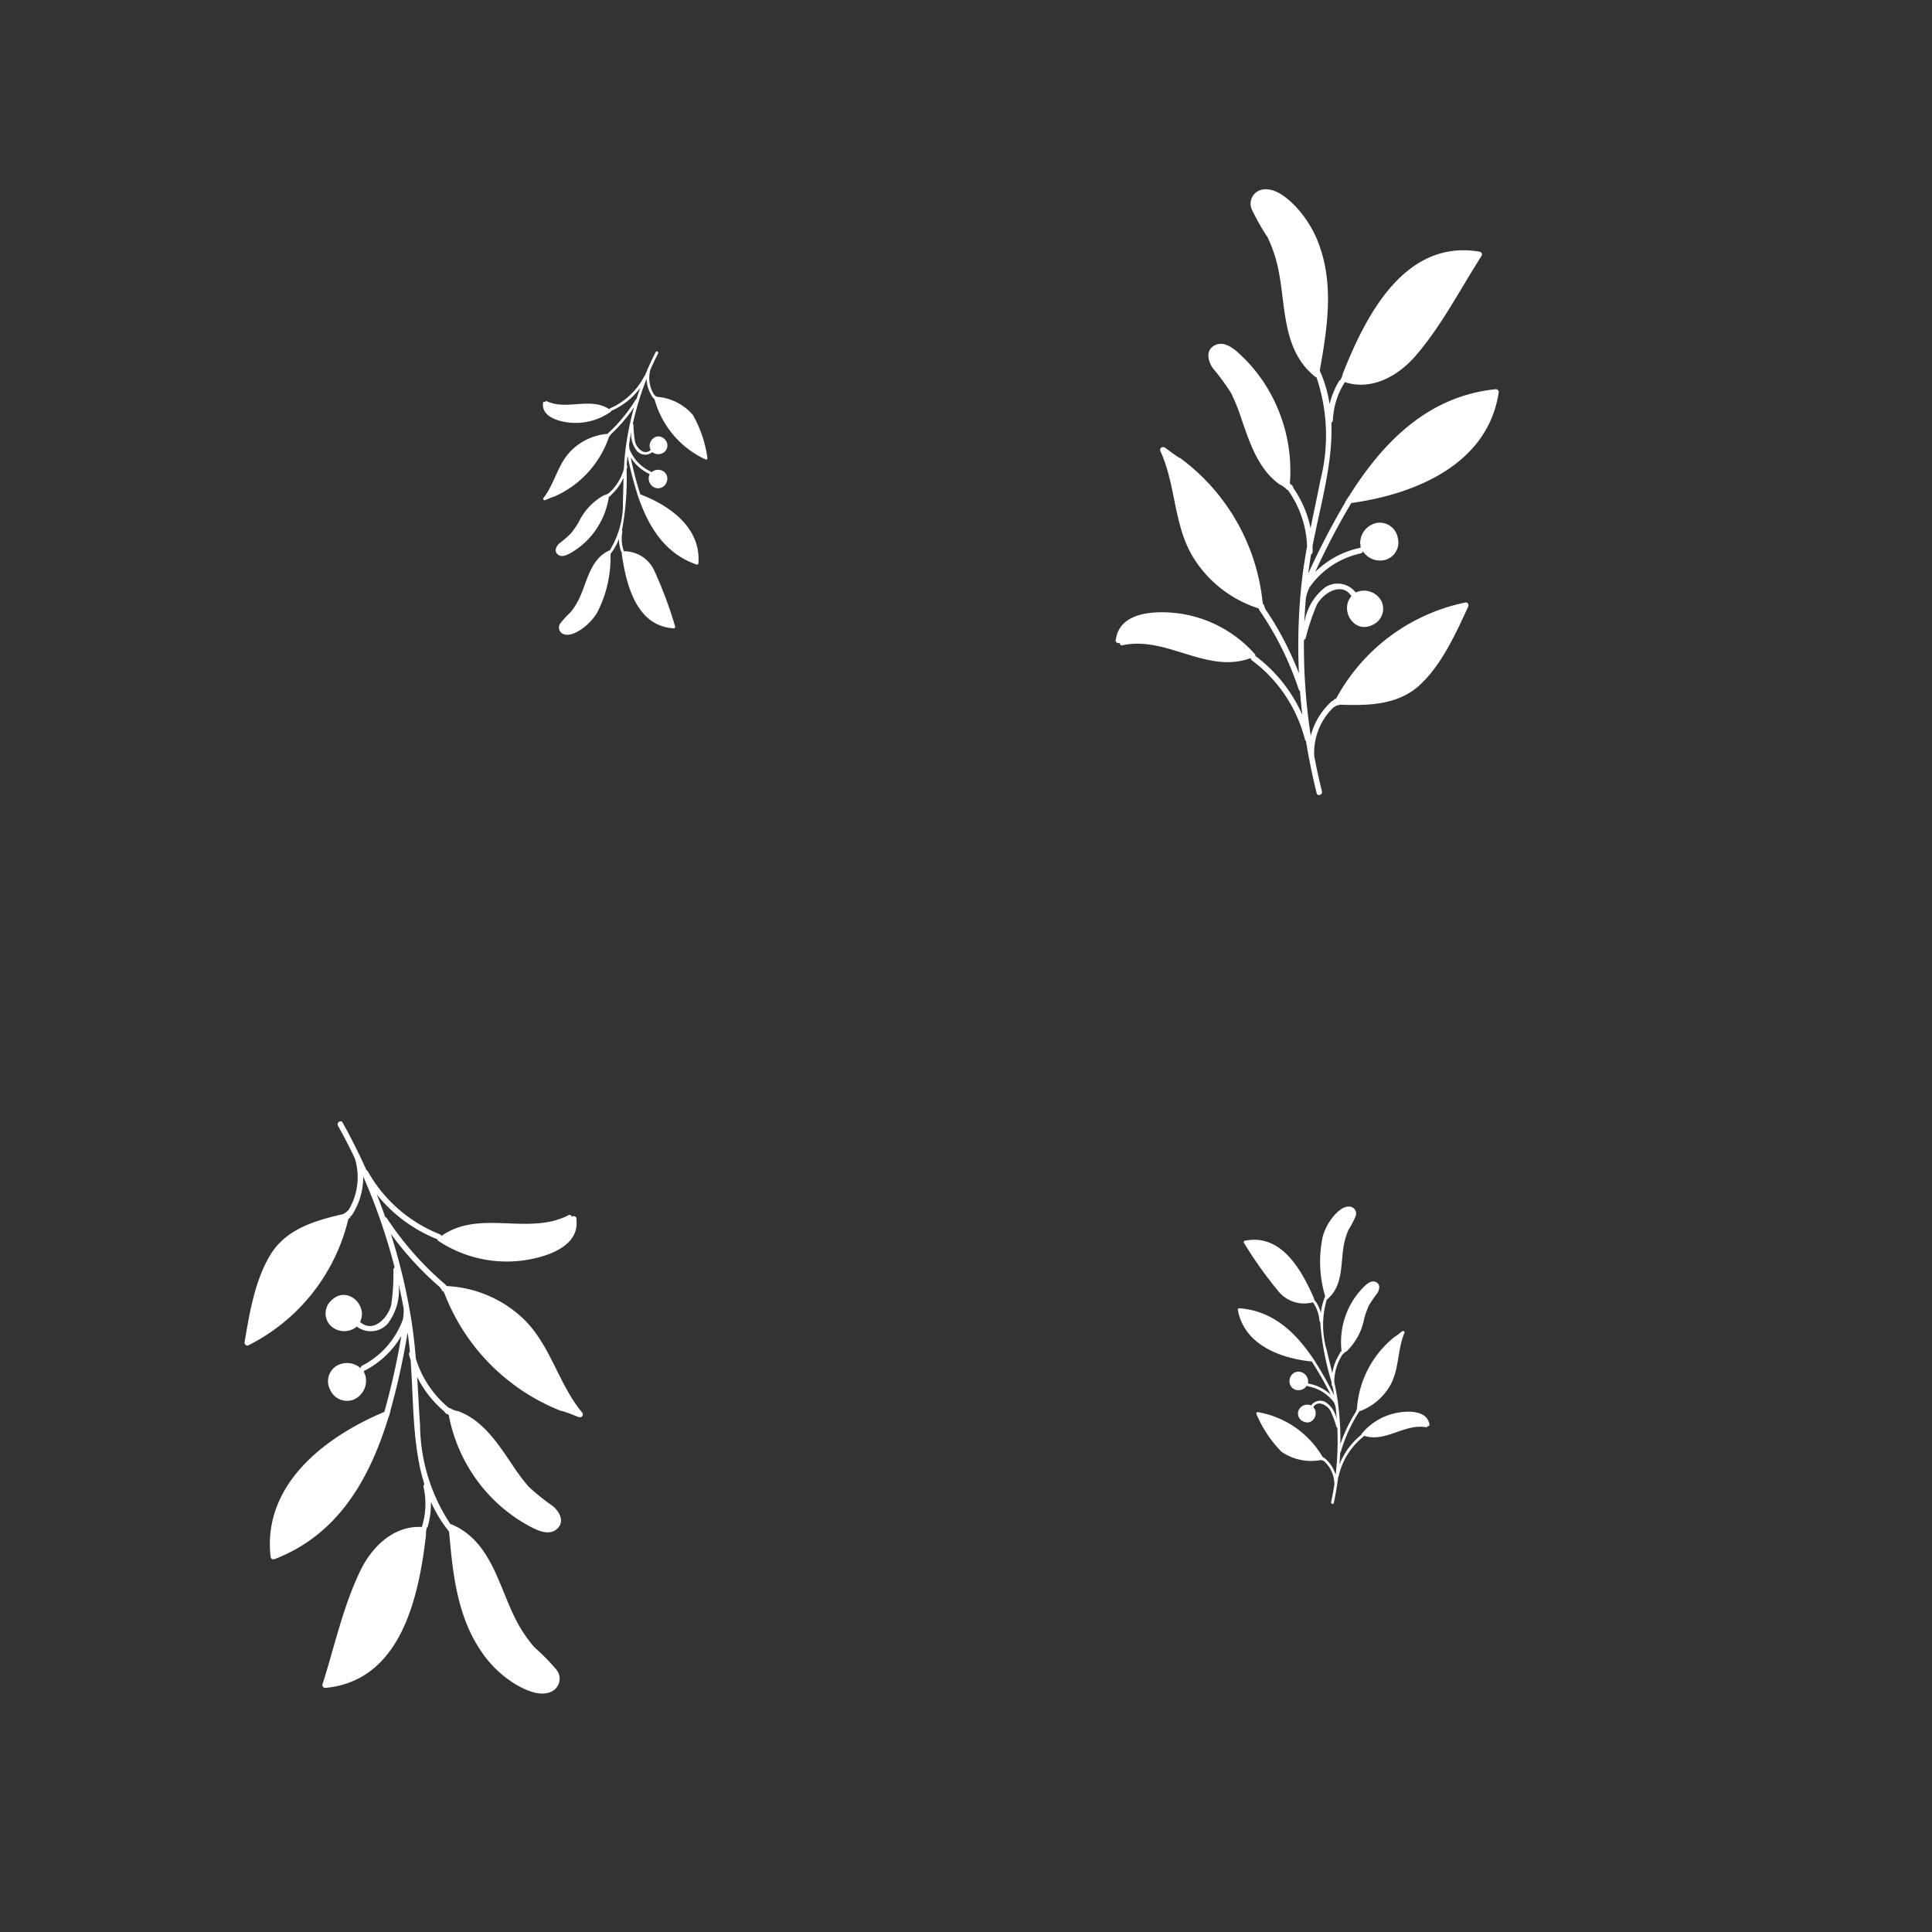 <svg xmlns="http://www.w3.org/2000/svg" xmlns:xlink="http://www.w3.org/1999/xlink" width="154" height="154" viewBox="0 0 154 154"><rect x="0" y="0" width="154" height="154" fill="#333333" stroke="none"/><defs><clipPath id="clip-path"><path id="Pfad_223" data-name="Pfad 223" d="M0-4.15H28.286V-51.715H0Z" transform="translate(0 51.715)" fill="#fff"></path></clipPath><clipPath id="clip-path-2"><path id="Pfad_223-2" data-name="Pfad 223" d="M0,0H13.856V23.3H0Z" transform="translate(0 0)" fill="#fff"></path></clipPath></defs><g id="Gruppe_52" data-name="Gruppe 52" transform="translate(-1 -1119)"><g id="Gruppe_50" data-name="Gruppe 50"><g id="Gruppe_48" data-name="Gruppe 48" transform="matrix(0.995, 0.105, -0.105, 0.995, 88.381, 1184.681)"><g id="Gruppe_37" data-name="Gruppe 37" transform="translate(0 -51.715)" clip-path="url(#clip-path)"><g id="Gruppe_36" data-name="Gruppe 36" transform="translate(0 0)"><path id="Pfad_222" data-name="Pfad 222" d="M-.028-3.244,0-3.256a.181.181,0,0,0,.246.165C3.659-4.228,7.168-1.485,10.511-3.15a.183.183,0,0,0,.1.164,11.379,11.379,0,0,1,4.875,5.839.185.185,0,0,0,.09.1c.107.4.22.789.337,1.182l.006.045a.212.212,0,0,0,.037.094q.415,1.38.908,2.735c.1.269.5.067.4-.2q-.5-1.36-.911-2.747A5.058,5.058,0,0,1,17.419.131l0,0a.684.684,0,0,1,.238-.184l.025-.024a.275.275,0,0,1,.2-.069L17.912-.2c2.242-.147,4.645-.436,6.213-2.223s2.438-4.412,3.186-6.634c.049-.146-.086-.347-.255-.292A15.185,15.185,0,0,0,17.6-.623h-.01a.171.171,0,0,0-.174.164.181.181,0,0,0-.137.068,5.594,5.594,0,0,0-1.367,2.9,47.381,47.381,0,0,1-1.34-7.551.176.176,0,0,0,.121-.139A17.456,17.456,0,0,1,15.3-7.922c.415-1.007,1.782-2.053,2.67-.978-.853,1.216.543,3.033,1.949,2.081a1.4,1.4,0,0,0,.465-1.937,1.567,1.567,0,0,0-2.045-.5.211.211,0,0,0-.05.044,1.821,1.821,0,0,0-2.463-.175,4.412,4.412,0,0,0-1.365,3.013c-.044-.676-.07-1.355-.086-2.034,0-.006,0-.011.006-.018a3.739,3.739,0,0,1,.191-.81,6.7,6.7,0,0,1,3.776-3.125.233.233,0,0,0,.157-.182,1.632,1.632,0,0,0,1.833.493,1.436,1.436,0,0,0,.828-1.814,1.464,1.464,0,0,0-1.7-1.071,1.635,1.635,0,0,0-1.243,1.783.2.2,0,0,0,.04.1.665.665,0,0,0,.036.244.253.253,0,0,0-.041.008,7.194,7.194,0,0,0-3.362,2.29,57.2,57.2,0,0,1,2.283-5.765c4.988-1.229,10.5-4.208,10.753-9.987a.227.227,0,0,0-.267-.236c-5.309,1.116-8.5,5.138-10.735,9.729l-.038.025a.238.238,0,0,1-.014.056c-.01.023-.023.044-.034.067h0l-.033.066c-.016.036-.031.071-.05.106s-.049.1-.075.143a.169.169,0,0,0,.012.022,60.231,60.231,0,0,0-2.336,5.949c0-.209.006-.418.013-.626.01-.3.027-.6.047-.909a.226.226,0,0,0,.1-.213c-.014-.153-.032-.3-.053-.453.272-3.273.932-6.714.461-9.938a.233.233,0,0,0,.1-.2,6.084,6.084,0,0,1,.631-3.127c2.156.476,4.151-.9,5.373-2.659,1.8-2.582,3-5.691,4.408-8.5a.226.226,0,0,0-.195-.3c-6.04-.384-8.481,6-9.816,10.787a1.85,1.85,0,0,1-.113.472.289.289,0,0,1-.118.144,6.6,6.6,0,0,0-.567,1.924A10.494,10.494,0,0,0,13.574-26.5c.229-3.243.418-6.663-.977-9.69a8.868,8.868,0,0,0-2.293-3.1c-.716-.6-1.831-1.389-2.837-1.06a1.138,1.138,0,0,0-.616,1.658,17.147,17.147,0,0,0,1.461,2.045,11.009,11.009,0,0,1,1.113,2.409c.942,2.912.977,6.444,3.84,8.26a.221.221,0,0,0,.106.033,14.5,14.5,0,0,1,1.164,8.17c-.113,1.285-.253,2.562-.372,3.839a8.586,8.586,0,0,0-1.656-2.991.137.137,0,0,1,0-.019.325.325,0,0,1-.089-.129.4.4,0,0,1-.048-.077l-.013-.017v0s0,0-.008-.014l0-.008-.116-.042c-.017-.019-.034-.04-.052-.059a.325.325,0,0,0-.031-.022,12.826,12.826,0,0,0-2.216-6.859,12.393,12.393,0,0,0-2.646-2.82C6.7-27.451,5.763-28.153,5-27.6c-.662.482-.348,1.3.085,1.805a18.237,18.237,0,0,1,1.66,1.825,15.756,15.756,0,0,1,1.026,1.945c.867,1.855,1.775,3.887,3.6,4.89v0a1.559,1.559,0,0,1,.607.355.209.209,0,0,0,.053-.009,8.163,8.163,0,0,1,2.007,4.32c-.078,1.044-.129,2.092-.126,3.146a46.865,46.865,0,0,0,.544,6.983A25.333,25.333,0,0,0,11.24-7.174a.078.078,0,0,0,.006-.013l-.017-.039a.861.861,0,0,1-.113-.236.188.188,0,0,1-.025-.065l-.015,0-.064-.013L11-7.583a.2.2,0,0,0-.032-.15A16.349,16.349,0,0,0,3.239-18.412a.292.292,0,0,1-.107-.029c-.409-.2-.8-.441-1.191-.673,0,0-.009.007-.012.013l-.045-.022a.226.226,0,0,0-.274.312c1.529,2.555,1.648,5.708,3.464,8.12a9.5,9.5,0,0,0,5.66,3.544.207.207,0,0,0,.051.124,24.964,24.964,0,0,1,3.788,5.958.2.2,0,0,0,.112.108C14.8-.329,14.93.3,15.07.923a11.754,11.754,0,0,0-4.212-4.28.182.182,0,0,0-.067-.15A9.879,9.879,0,0,0,4.381-6.087C2.653-6.121-.225-5.774-.328-3.545v0a.227.227,0,0,0,.3.3" transform="translate(0.345 40.426)" fill="#fff"></path></g></g></g><g id="Gruppe_49" data-name="Gruppe 49" transform="translate(44.91 1145.972) rotate(7)"><g id="Gruppe_37-2" data-name="Gruppe 37" transform="translate(0 0)" clip-path="url(#clip-path-2)"><g id="Gruppe_36-2" data-name="Gruppe 36" transform="translate(0 0)"><path id="Pfad_222-2" data-name="Pfad 222" d="M.156,5.086l.014.006A.089.089,0,0,1,.29,5.011c1.672.557,3.391-.787,5.028.029a.09.09,0,0,1,.047-.08A5.574,5.574,0,0,0,7.753,2.1a.09.09,0,0,1,.044-.05c.052-.194.108-.387.165-.579l0-.022A.1.1,0,0,1,7.983,1.4q.2-.676.445-1.34c.049-.132.244-.033.2.1Q8.38.827,8.178,1.506A2.478,2.478,0,0,0,8.7,3.432h0a.335.335,0,0,0,.117.09l.012.012a.134.134,0,0,0,.1.034l.011.027a4.177,4.177,0,0,1,3.043,1.089,9.594,9.594,0,0,1,1.561,3.25c.024.072-.042.17-.125.143A7.438,7.438,0,0,1,8.79,3.8h0a.084.084,0,0,1-.085-.08.089.089,0,0,1-.067-.033,2.74,2.74,0,0,1-.67-1.419,23.21,23.21,0,0,0-.656,3.7.086.086,0,0,1,.059.068,8.551,8.551,0,0,0,.3,1.342c.2.493.873,1.006,1.308.479-.418-.6.266-1.486.955-1.02a.687.687,0,0,1,.228.949.767.767,0,0,1-1,.245.1.1,0,0,1-.024-.022.892.892,0,0,1-1.207.086,2.161,2.161,0,0,1-.669-1.476c-.022.331-.034.664-.042,1,0,0,0,.005,0,.009a1.832,1.832,0,0,0,.094.4A3.28,3.28,0,0,0,9.16,9.551a.114.114,0,0,1,.077.089.8.8,0,0,1,.9-.241.7.7,0,0,1,.405.888.717.717,0,0,1-.831.524A.8.8,0,0,1,9.1,9.938a.1.1,0,0,1,.02-.048.326.326,0,0,1,.018-.119l-.02,0A3.524,3.524,0,0,1,7.471,8.645a28.02,28.02,0,0,0,1.118,2.824c2.443.6,5.145,2.061,5.267,4.892a.111.111,0,0,1-.131.116c-2.6-.547-4.166-2.517-5.259-4.766L8.448,11.7a.117.117,0,0,0-.007-.027c0-.011-.011-.022-.017-.033h0l-.016-.032c-.008-.018-.015-.035-.024-.052s-.024-.047-.036-.07a.082.082,0,0,1,.006-.011A29.5,29.5,0,0,1,7.209,8.558c0,.1,0,.2.006.307,0,.147.013.3.023.445a.111.111,0,0,1,.05.1c-.007.075-.016.149-.026.222A21.9,21.9,0,0,1,7.488,14.5a.114.114,0,0,1,.047.1,2.981,2.981,0,0,0,.309,1.532,2.651,2.651,0,0,1,2.632,1.3A33.211,33.211,0,0,1,12.636,21.6a.111.111,0,0,1-.1.146c-2.959.188-4.155-2.941-4.809-5.284a.906.906,0,0,0-.055-.231.142.142,0,0,0-.058-.071,3.234,3.234,0,0,1-.278-.943,5.141,5.141,0,0,1-.523,1.26,9.611,9.611,0,0,1-.478,4.747,4.344,4.344,0,0,1-1.123,1.517c-.351.3-.9.68-1.39.519a.557.557,0,0,1-.3-.812,8.4,8.4,0,0,1,.716-1,5.393,5.393,0,0,0,.545-1.18c.461-1.426.478-3.157,1.881-4.046a.108.108,0,0,1,.052-.016,7.1,7.1,0,0,0,.57-4c-.055-.629-.124-1.255-.182-1.881A4.206,4.206,0,0,1,6.3,11.788a.067.067,0,0,0,0,.009.159.159,0,0,0-.044.063.2.2,0,0,0-.023.038l-.006.008h0s0,0,0,.007l0,0-.057.021-.026.029a.159.159,0,0,1-.015.011,6.283,6.283,0,0,1-1.085,3.36,6.071,6.071,0,0,1-1.3,1.381c-.289.224-.746.568-1.119.3-.324-.236-.17-.635.041-.884a8.934,8.934,0,0,0,.813-.894,7.719,7.719,0,0,0,.5-.953,4.841,4.841,0,0,1,1.762-2.4v0a.763.763,0,0,0,.3-.174.1.1,0,0,1,.026,0A4,4,0,0,0,7.046,9.6c-.038-.511-.063-1.025-.062-1.541A22.957,22.957,0,0,1,7.251,4.64,12.41,12.41,0,0,1,5.675,7.011l0,.006-.008.019a.422.422,0,0,0-.055.116.092.092,0,0,0-.012.032l-.007,0-.032.006,0,.018a.1.1,0,0,1-.016.073,8.009,8.009,0,0,1-3.788,5.231.143.143,0,0,0-.052.014c-.2.1-.391.216-.583.33,0,0,0,0-.006-.006l-.022.011a.111.111,0,0,1-.134-.153c.749-1.252.807-2.8,1.7-3.978A4.652,4.652,0,0,1,5.428,7a.1.1,0,0,1,.025-.061A12.229,12.229,0,0,0,7.308,4.019a.1.1,0,0,1,.055-.053c.056-.308.12-.615.188-.921a5.758,5.758,0,0,1-2.063,2.1.089.089,0,0,1-.033.073,4.84,4.84,0,0,1-3.14,1.264C1.469,6.5.059,6.325.008,5.233h0a.111.111,0,0,1,.147-.146" fill="#fff"></path></g></g></g></g><g id="Gruppe_51" data-name="Gruppe 51" transform="matrix(-0.966, 0.259, -0.259, -0.966, 455.861, 2333.067)"><g id="Gruppe_48-2" data-name="Gruppe 48" transform="matrix(0.995, 0.105, -0.105, 0.995, 104.146, 1199.257)"><g id="Gruppe_37-3" data-name="Gruppe 37" transform="translate(0 -51.715)" clip-path="url(#clip-path)"><g id="Gruppe_36-3" data-name="Gruppe 36" transform="translate(0 0)"><path id="Pfad_222-3" data-name="Pfad 222" d="M-.028-3.244,0-3.256a.181.181,0,0,0,.246.165C3.659-4.228,7.168-1.485,10.511-3.15a.183.183,0,0,0,.1.164,11.379,11.379,0,0,1,4.875,5.839.185.185,0,0,0,.09.1c.107.4.22.789.337,1.182l.006.045a.212.212,0,0,0,.037.094q.415,1.38.908,2.735c.1.269.5.067.4-.2q-.5-1.36-.911-2.747A5.058,5.058,0,0,1,17.419.131l0,0a.684.684,0,0,1,.238-.184l.025-.024a.275.275,0,0,1,.2-.069L17.912-.2c2.242-.147,4.645-.436,6.213-2.223s2.438-4.412,3.186-6.634c.049-.146-.086-.347-.255-.292A15.185,15.185,0,0,0,17.6-.623h-.01a.171.171,0,0,0-.174.164.181.181,0,0,0-.137.068,5.594,5.594,0,0,0-1.367,2.9,47.381,47.381,0,0,1-1.34-7.551.176.176,0,0,0,.121-.139A17.456,17.456,0,0,1,15.3-7.922c.415-1.007,1.782-2.053,2.67-.978-.853,1.216.543,3.033,1.949,2.081a1.4,1.4,0,0,0,.465-1.937,1.567,1.567,0,0,0-2.045-.5.211.211,0,0,0-.05.044,1.821,1.821,0,0,0-2.463-.175,4.412,4.412,0,0,0-1.365,3.013c-.044-.676-.07-1.355-.086-2.034,0-.006,0-.011.006-.018a3.739,3.739,0,0,1,.191-.81,6.7,6.7,0,0,1,3.776-3.125.233.233,0,0,0,.157-.182,1.632,1.632,0,0,0,1.833.493,1.436,1.436,0,0,0,.828-1.814,1.464,1.464,0,0,0-1.7-1.071,1.635,1.635,0,0,0-1.243,1.783.2.2,0,0,0,.04.1.665.665,0,0,0,.036.244.253.253,0,0,0-.041.008,7.194,7.194,0,0,0-3.362,2.29,57.2,57.2,0,0,1,2.283-5.765c4.988-1.229,10.5-4.208,10.753-9.987a.227.227,0,0,0-.267-.236c-5.309,1.116-8.5,5.138-10.735,9.729l-.038.025a.238.238,0,0,1-.014.056c-.01.023-.023.044-.034.067h0l-.033.066c-.016.036-.031.071-.05.106s-.049.1-.075.143a.169.169,0,0,0,.012.022,60.231,60.231,0,0,0-2.336,5.949c0-.209.006-.418.013-.626.01-.3.027-.6.047-.909a.226.226,0,0,0,.1-.213c-.014-.153-.032-.3-.053-.453.272-3.273.932-6.714.461-9.938a.233.233,0,0,0,.1-.2,6.084,6.084,0,0,1,.631-3.127c2.156.476,4.151-.9,5.373-2.659,1.8-2.582,3-5.691,4.408-8.5a.226.226,0,0,0-.195-.3c-6.04-.384-8.481,6-9.816,10.787a1.85,1.85,0,0,1-.113.472.289.289,0,0,1-.118.144,6.6,6.6,0,0,0-.567,1.924A10.494,10.494,0,0,0,13.574-26.5c.229-3.243.418-6.663-.977-9.69a8.868,8.868,0,0,0-2.293-3.1c-.716-.6-1.831-1.389-2.837-1.06a1.138,1.138,0,0,0-.616,1.658,17.147,17.147,0,0,0,1.461,2.045,11.009,11.009,0,0,1,1.113,2.409c.942,2.912.977,6.444,3.84,8.26a.221.221,0,0,0,.106.033,14.5,14.5,0,0,1,1.164,8.17c-.113,1.285-.253,2.562-.372,3.839a8.586,8.586,0,0,0-1.656-2.991.137.137,0,0,1,0-.019.325.325,0,0,1-.089-.129.4.4,0,0,1-.048-.077l-.013-.017v0s0,0-.008-.014l0-.008-.116-.042c-.017-.019-.034-.04-.052-.059a.325.325,0,0,0-.031-.022,12.826,12.826,0,0,0-2.216-6.859,12.393,12.393,0,0,0-2.646-2.82C6.7-27.451,5.763-28.153,5-27.6c-.662.482-.348,1.3.085,1.805a18.237,18.237,0,0,1,1.66,1.825,15.756,15.756,0,0,1,1.026,1.945c.867,1.855,1.775,3.887,3.6,4.89v0a1.559,1.559,0,0,1,.607.355.209.209,0,0,0,.053-.009,8.163,8.163,0,0,1,2.007,4.32c-.078,1.044-.129,2.092-.126,3.146a46.865,46.865,0,0,0,.544,6.983A25.333,25.333,0,0,0,11.24-7.174a.078.078,0,0,0,.006-.013l-.017-.039a.861.861,0,0,1-.113-.236.188.188,0,0,1-.025-.065l-.015,0-.064-.013L11-7.583a.2.2,0,0,0-.032-.15A16.349,16.349,0,0,0,3.239-18.412a.292.292,0,0,1-.107-.029c-.409-.2-.8-.441-1.191-.673,0,0-.009.007-.012.013l-.045-.022a.226.226,0,0,0-.274.312c1.529,2.555,1.648,5.708,3.464,8.12a9.5,9.5,0,0,0,5.66,3.544.207.207,0,0,0,.051.124,24.964,24.964,0,0,1,3.788,5.958.2.2,0,0,0,.112.108C14.8-.329,14.93.3,15.07.923a11.754,11.754,0,0,0-4.212-4.28.182.182,0,0,0-.067-.15A9.879,9.879,0,0,0,4.381-6.087C2.653-6.121-.225-5.774-.328-3.545v0a.227.227,0,0,0,.3.3" transform="translate(0.345 40.426)" fill="#fff"></path></g></g></g><g id="Gruppe_49-2" data-name="Gruppe 49" transform="translate(44.91 1145.972) rotate(7)"><g id="Gruppe_37-4" data-name="Gruppe 37" transform="translate(0 0)" clip-path="url(#clip-path-2)"><g id="Gruppe_36-4" data-name="Gruppe 36" transform="translate(0 0)"><path id="Pfad_222-4" data-name="Pfad 222" d="M.156,5.086l.014.006A.089.089,0,0,1,.29,5.011c1.672.557,3.391-.787,5.028.029a.09.09,0,0,1,.047-.08A5.574,5.574,0,0,0,7.753,2.1a.09.09,0,0,1,.044-.05c.052-.194.108-.387.165-.579l0-.022A.1.1,0,0,1,7.983,1.4q.2-.676.445-1.34c.049-.132.244-.033.2.1Q8.38.827,8.178,1.506A2.478,2.478,0,0,0,8.7,3.432h0a.335.335,0,0,0,.117.09l.012.012a.134.134,0,0,0,.1.034l.011.027a4.177,4.177,0,0,1,3.043,1.089,9.594,9.594,0,0,1,1.561,3.25c.024.072-.042.17-.125.143A7.438,7.438,0,0,1,8.79,3.8h0a.084.084,0,0,1-.085-.08.089.089,0,0,1-.067-.033,2.74,2.74,0,0,1-.67-1.419,23.21,23.21,0,0,0-.656,3.7.086.086,0,0,1,.059.068,8.551,8.551,0,0,0,.3,1.342c.2.493.873,1.006,1.308.479-.418-.6.266-1.486.955-1.02a.687.687,0,0,1,.228.949.767.767,0,0,1-1,.245.1.1,0,0,1-.024-.022.892.892,0,0,1-1.207.086,2.161,2.161,0,0,1-.669-1.476c-.022.331-.034.664-.042,1,0,0,0,.005,0,.009a1.832,1.832,0,0,0,.094.4A3.28,3.28,0,0,0,9.16,9.551a.114.114,0,0,1,.077.089.8.8,0,0,1,.9-.241.7.7,0,0,1,.405.888.717.717,0,0,1-.831.524A.8.8,0,0,1,9.1,9.938a.1.1,0,0,1,.02-.048.326.326,0,0,1,.018-.119l-.02,0A3.524,3.524,0,0,1,7.471,8.645a28.02,28.02,0,0,0,1.118,2.824c2.443.6,5.145,2.061,5.267,4.892a.111.111,0,0,1-.131.116c-2.6-.547-4.166-2.517-5.259-4.766L8.448,11.7a.117.117,0,0,0-.007-.027c0-.011-.011-.022-.017-.033h0l-.016-.032c-.008-.018-.015-.035-.024-.052s-.024-.047-.036-.07a.082.082,0,0,1,.006-.011A29.5,29.5,0,0,1,7.209,8.558c0,.1,0,.2.006.307,0,.147.013.3.023.445a.111.111,0,0,1,.05.1c-.007.075-.016.149-.026.222A21.9,21.9,0,0,1,7.488,14.5a.114.114,0,0,1,.047.1,2.981,2.981,0,0,0,.309,1.532,2.651,2.651,0,0,1,2.632,1.3A33.211,33.211,0,0,1,12.636,21.6a.111.111,0,0,1-.1.146c-2.959.188-4.155-2.941-4.809-5.284a.906.906,0,0,0-.055-.231.142.142,0,0,0-.058-.071,3.234,3.234,0,0,1-.278-.943,5.141,5.141,0,0,1-.523,1.26,9.611,9.611,0,0,1-.478,4.747,4.344,4.344,0,0,1-1.123,1.517c-.351.3-.9.68-1.39.519a.557.557,0,0,1-.3-.812,8.4,8.4,0,0,1,.716-1,5.393,5.393,0,0,0,.545-1.18c.461-1.426.478-3.157,1.881-4.046a.108.108,0,0,1,.052-.016,7.1,7.1,0,0,0,.57-4c-.055-.629-.124-1.255-.182-1.881A4.206,4.206,0,0,1,6.3,11.788a.067.067,0,0,0,0,.009.159.159,0,0,0-.044.063.2.2,0,0,0-.023.038l-.006.008h0s0,0,0,.007l0,0-.057.021-.026.029a.159.159,0,0,1-.015.011,6.283,6.283,0,0,1-1.085,3.36,6.071,6.071,0,0,1-1.3,1.381c-.289.224-.746.568-1.119.3-.324-.236-.17-.635.041-.884a8.934,8.934,0,0,0,.813-.894,7.719,7.719,0,0,0,.5-.953,4.841,4.841,0,0,1,1.762-2.4v0a.763.763,0,0,0,.3-.174.1.1,0,0,1,.026,0A4,4,0,0,0,7.046,9.6c-.038-.511-.063-1.025-.062-1.541A22.957,22.957,0,0,1,7.251,4.64,12.41,12.41,0,0,1,5.675,7.011l0,.006-.008.019a.422.422,0,0,0-.055.116.092.092,0,0,0-.012.032l-.007,0-.032.006,0,.018a.1.1,0,0,1-.016.073,8.009,8.009,0,0,1-3.788,5.231.143.143,0,0,0-.052.014c-.2.1-.391.216-.583.33,0,0,0,0-.006-.006l-.022.011a.111.111,0,0,1-.134-.153c.749-1.252.807-2.8,1.7-3.978A4.652,4.652,0,0,1,5.428,7a.1.1,0,0,1,.025-.061A12.229,12.229,0,0,0,7.308,4.019a.1.1,0,0,1,.055-.053c.056-.308.12-.615.188-.921a5.758,5.758,0,0,1-2.063,2.1.089.089,0,0,1-.033.073,4.84,4.84,0,0,1-3.14,1.264C1.469,6.5.059,6.325.008,5.233h0a.111.111,0,0,1,.147-.146" fill="#fff"></path></g></g></g></g><rect id="Rechteck_24" data-name="Rechteck 24" width="154" height="154" transform="translate(1 1119)" fill="none"></rect></g></svg>